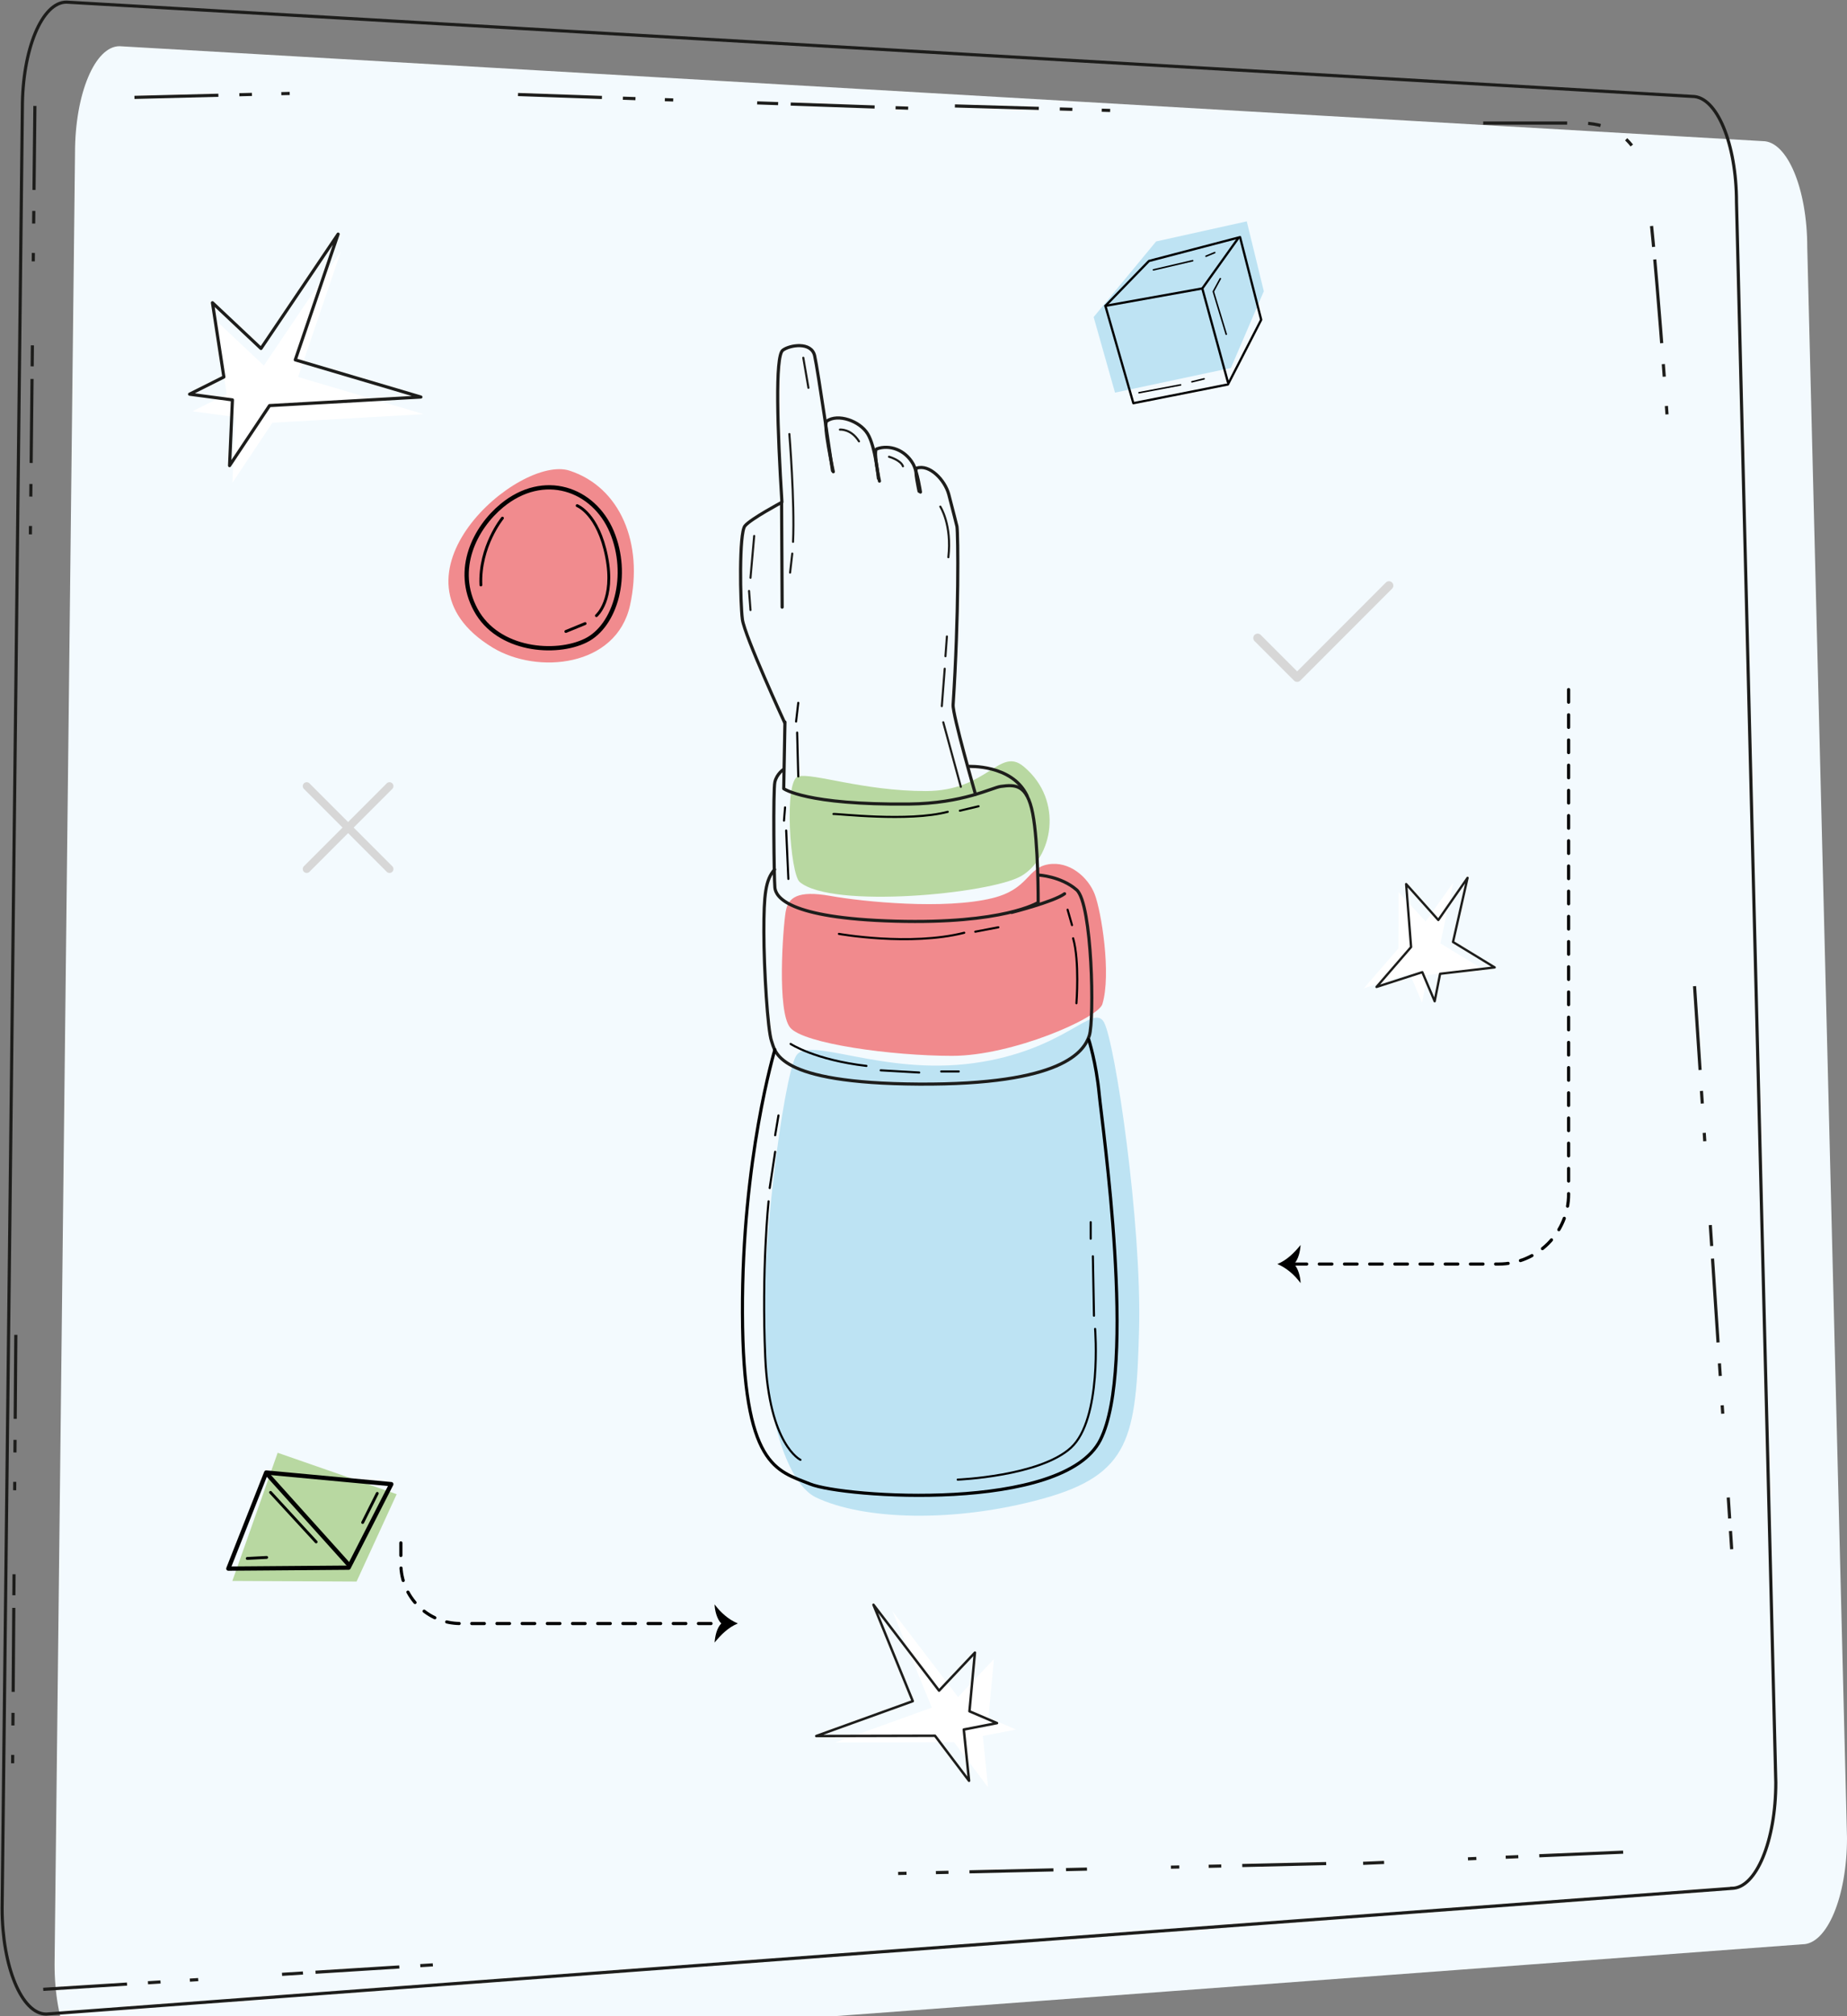<svg width="440" height="480" viewBox="0 0 440 480" fill="none" xmlns="http://www.w3.org/2000/svg">
<rect x="0" y="0" width="440" height="480" fill="#808080" stroke="none"/>
<g clip-path="url(#clip0_878_270)">
<path d="M429.395 462.878L23.605 493C17.747 493 13 481.659 13 467.667L17.872 36.333C17.872 22.341 22.619 11 28.477 11L419.929 33.599C425.787 33.599 430.534 44.94 430.534 58.932L440 437.544C440 451.537 435.253 462.878 429.395 462.878Z" fill="#F3FAFE"/>
<path d="M54.009 93.844L51.292 76.149L62.855 87.035L81.227 59.827L71.022 89.754L100.958 98.601L64.894 100.64L55.368 114.937L56.048 99.281L45.843 97.921L54.009 93.844Z" fill="white"/>
<path d="M53.33 89.754L50.612 72.072L62.176 82.958L80.547 55.736L70.343 85.676L100.265 94.524L64.214 96.562L54.689 110.846L55.368 95.203L45.163 93.844L53.33 89.754Z" stroke="#1D1D1B" stroke-width="0.75" stroke-linecap="round" stroke-linejoin="round"/>
<path d="M117.343 154.163C127.969 160.621 146.842 158.847 150.094 144.079C153.33 129.328 147.76 116.008 135.702 112.055C123.644 108.103 89.82 137.419 117.343 154.163Z" fill="#F18B8E"/>
<path d="M119.552 120.38C113.22 125.609 108.085 135.49 113.344 145.215C118.603 154.925 132.372 156.015 139.529 152.498C146.686 148.997 150.047 136.844 145.737 126.589C141.412 116.335 129.541 112.149 119.552 120.38Z" stroke="#010101" stroke-width="1.02" stroke-linecap="round" stroke-linejoin="round"/>
<path d="M137.491 120.38C137.491 120.38 142.485 122.263 144.508 132.533C146.531 142.803 142.081 146.569 142.081 146.569" stroke="#010101" stroke-width="0.68" stroke-linecap="round" stroke-linejoin="round"/>
<path d="M139.39 148.452L134.8 150.335" stroke="#010101" stroke-width="0.68" stroke-linecap="round" stroke-linejoin="round"/>
<path d="M119.693 123.352C119.693 123.352 114.154 130.106 114.558 139.271" stroke="#010101" stroke-width="0.68" stroke-linecap="round" stroke-linejoin="round"/>
<path d="M412.542 449.567L11.004 479.494C5.209 479.494 0.506 468.221 0.506 454.324L5.329 25.676C5.329 11.765 10.018 0.506 15.827 0.506L403.176 22.958C408.972 22.958 413.674 34.23 413.674 48.128L423.04 424.384C423.04 438.281 418.337 449.554 412.542 449.554V449.567Z" stroke="#1D1D1B" stroke-width="0.75" stroke-miterlimit="10"/>
<path d="M340.055 232.139L353.058 230.62L343.132 224.584L346.21 210.127L339.628 219.347L333.167 212.405L333.14 225.783L324.907 235.27L335.818 231.752L338.763 238.694L340.055 232.139Z" fill="white"/>
<path d="M343.066 231.832L356.068 230.313L346.143 224.264L349.607 208.994L342.639 219.027L334.979 210.473L336.151 225.463L327.918 234.963L338.829 231.446L341.773 238.374L343.066 231.832Z" stroke="#1D1D1B" stroke-width="0.55" stroke-linecap="round" stroke-linejoin="round"/>
<path d="M235.474 408.941L236.78 394.977L228.24 404.024L212.613 383.584L221.979 406.529L198.971 414.83L227.268 414.763L235.381 425.503L234.129 413.285L242.042 411.752L235.474 408.941Z" fill="white"/>
<path d="M230.944 407.408L232.25 393.444L223.71 402.492L208.083 382.052L217.449 404.997L194.454 413.298L222.738 413.231L230.851 423.957L229.599 411.752L237.512 410.22L230.944 407.408Z" stroke="#1D1D1B" stroke-width="0.59" stroke-linecap="round" stroke-linejoin="round"/>
<path d="M265.622 93.471L293.226 87.608L301.073 69.341L297.01 52.698L275.414 57.482L260.533 75.483L265.622 93.471Z" fill="#BEE3F3"/>
<path d="M269.992 95.989L292.521 91.526L300.447 76.123L295.411 56.456L273.709 62.132L263.331 72.818L269.992 95.989Z" stroke="#010101" stroke-width="0.54" stroke-linecap="round" stroke-linejoin="round"/>
<path d="M292.521 90.993L286.419 68.674L263.331 72.818" stroke="#010101" stroke-width="0.54" stroke-linecap="round" stroke-linejoin="round"/>
<path d="M294.932 56.776L286.419 68.674" stroke="#010101" stroke-width="0.54" stroke-linecap="round" stroke-linejoin="round"/>
<path d="M271.338 93.498L281.25 91.632" stroke="#010101" stroke-width="0.36" stroke-linecap="round" stroke-linejoin="round"/>
<path d="M283.94 90.899L286.845 90.193" stroke="#010101" stroke-width="0.36" stroke-linecap="round" stroke-linejoin="round"/>
<path d="M274.774 64.251L284.127 62.065" stroke="#010101" stroke-width="0.36" stroke-linecap="round" stroke-linejoin="round"/>
<path d="M287.298 60.999L289.389 60.133" stroke="#010101" stroke-width="0.36" stroke-linecap="round" stroke-linejoin="round"/>
<path d="M292.12 79.574L289.043 69.407L290.708 66.343" stroke="#010101" stroke-width="0.36" stroke-linecap="round" stroke-linejoin="round"/>
<path d="M55.355 376.376L66.146 345.863L94.496 355.723L84.944 376.522L55.355 376.376Z" fill="#B8D8A1"/>
<path d="M54.395 373.444L63.415 350.566L93.217 353.338L83.052 373.218L54.395 373.444Z" stroke="#010101" stroke-width="1.02" stroke-linecap="round" stroke-linejoin="round"/>
<path d="M63.522 350.793L83.172 372.632" stroke="#010101" stroke-width="1.02" stroke-linecap="round" stroke-linejoin="round"/>
<path d="M64.454 355.297L75.312 367.089" stroke="#010101" stroke-width="0.68" stroke-linecap="round" stroke-linejoin="round"/>
<path d="M58.898 371.019L63.521 370.779" stroke="#010101" stroke-width="0.68" stroke-linecap="round" stroke-linejoin="round"/>
<path d="M89.873 355.536L86.395 362.465" stroke="#010101" stroke-width="0.68" stroke-linecap="round" stroke-linejoin="round"/>
<path d="M373.681 164.171V284.264C373.681 293.471 366.22 300.933 357.014 300.933H307.854" stroke="black" stroke-width="0.75" stroke-linecap="round" stroke-linejoin="round" stroke-dasharray="3 3"/>
<path d="M308.255 300.933C309.294 301.972 309.8 304.037 309.84 305.476C308.414 303.558 306.549 301.879 304.298 300.933C306.549 300.027 308.321 298.255 309.84 296.389C309.72 297.921 309.347 299.787 308.255 300.933Z" fill="black"/>
<path d="M95.495 367.315V372.325C95.495 380.16 101.85 386.516 109.684 386.516H172.219" stroke="black" stroke-width="0.75" stroke-linecap="round" stroke-linejoin="round" stroke-dasharray="3 3"/>
<path d="M171.82 386.502C170.781 385.463 170.274 383.398 170.234 381.959C171.66 383.877 173.525 385.556 175.777 386.502C173.525 387.408 171.753 389.181 170.234 391.046C170.354 389.514 170.727 387.648 171.82 386.502Z" fill="black"/>
<path d="M299.595 151.885L309.014 161.306L330.889 139.414" stroke="#D7D7D7" stroke-width="2.08" stroke-linecap="round" stroke-linejoin="round"/>
<path d="M73.061 206.889L92.791 187.155" stroke="#D7D7D7" stroke-width="1.87" stroke-linecap="round" stroke-linejoin="round"/>
<path d="M73.061 187.155L92.791 206.889" stroke="#D7D7D7" stroke-width="1.87" stroke-linecap="round" stroke-linejoin="round"/>
<path d="M8.313 25.223L7.034 147.009" stroke="#1D1D1B" stroke-width="0.75" stroke-miterlimit="10" stroke-dasharray="20 5 3 7 2 20 5 3"/>
<path d="M3.771 317.788L2.918 432.099" stroke="#1D1D1B" stroke-width="0.75" stroke-miterlimit="10" stroke-dasharray="20 5 3 7 2 20 5 3"/>
<path d="M10.298 473.604L107.925 467.475" stroke="#1D1D1B" stroke-width="0.75" stroke-miterlimit="10" stroke-dasharray="20 5 3 7 2 20 5 3"/>
<path d="M32.027 23.184L85.77 21.825" stroke="#1D1D1B" stroke-width="0.75" stroke-miterlimit="10" stroke-dasharray="20 5 3 7 2 20 5 3"/>
<path d="M123.405 22.505L220.686 25.903" stroke="#1D1D1B" stroke-width="0.75" stroke-miterlimit="10" stroke-dasharray="20 5 3 7 2 20 5 3"/>
<path d="M227.48 25.223L274.429 26.582" stroke="#1D1D1B" stroke-width="0.75" stroke-miterlimit="10" stroke-dasharray="20 5 3 7 2 20 5 3"/>
<path d="M353.338 29.3H376.466C381.568 29.3 390.068 31.006 392.106 42.905C394.145 54.817 397.555 104.823 397.555 104.823" stroke="#1D1D1B" stroke-width="0.75" stroke-miterlimit="10" stroke-dasharray="20 5 3 7 2 20 5 3"/>
<path d="M403.683 234.777L412.529 368.821" stroke="#1D1D1B" stroke-width="0.75" stroke-miterlimit="10" stroke-dasharray="20 5 3 7 2 20 5 3"/>
<path d="M386.671 440.946L323.402 443.664" stroke="#1D1D1B" stroke-width="0.75" stroke-miterlimit="10" stroke-dasharray="20 5 3 7 2 20 5 3"/>
<path d="M315.929 443.664L198.238 446.382" stroke="#1D1D1B" stroke-width="0.75" stroke-miterlimit="10" stroke-dasharray="20 5 3 7 2 20 5 3"/>
<path d="M190.511 209.98C188.233 208.075 186.674 185.703 190.165 184.837C193.655 183.957 205.699 188.328 220.54 188.328C235.381 188.328 238.086 177.668 243.881 182.505C253.646 190.673 250.569 204.384 243.242 208.581C235.914 212.778 198.198 216.442 190.511 209.98Z" fill="#B8D8A1"/>
<path d="M187.193 216.962C187.74 213.698 189.991 211.899 197.838 213.298C205.698 214.697 225.069 216.616 236.42 213.817C245.106 211.672 244.626 206.662 249.689 205.783C254.751 204.903 259.201 208.834 260.773 212.858C262.345 216.882 264.783 231.885 262.612 239.054C261.586 242.412 241.136 251.366 226.814 251.366C212.493 251.366 191.377 248.488 188.233 244.637C185.088 240.8 186.487 221.146 187.18 216.962H187.193Z" fill="#F18A8D"/>
<path d="M194.361 356.482C189.791 354.297 184.063 344.957 182.318 323.131C180.572 301.306 186.687 256.256 189.645 251.366C192.602 246.476 210.068 256.083 231.89 253.111C253.712 250.14 260.347 238.787 262.972 243.331C265.596 247.875 272.044 291.179 271.351 316.669C270.659 342.159 269.26 351.073 248.304 356.829C227.347 362.585 205.698 361.892 194.361 356.482Z" fill="#BDE3F3"/>
<path d="M247.385 208.328C247.385 208.328 252.754 208.594 256.484 211.859C260.214 215.137 260.734 242.838 259.495 246.569C258.256 250.3 253.207 258.294 218.901 258.095C184.596 257.895 184.729 250.3 183.81 247.875C182.891 245.45 181.972 230.713 181.972 221.812C181.972 212.911 182.358 209.434 184.53 207.009" stroke="#1D1D1B" stroke-width="0.75" stroke-linecap="round" stroke-linejoin="round"/>
<path d="M240.977 217.228C240.977 217.228 251.062 214.67 253.606 212.778" stroke="#1D1D1B" stroke-width="0.75" stroke-linecap="round" stroke-linejoin="round"/>
<path d="M184.596 249.9C184.596 249.9 176.736 275.829 176.869 312.565C177.002 349.3 185.049 350.087 192.976 353.298C200.903 356.509 253.34 360.173 262.119 342.825C270.899 325.476 262.572 267.981 261.853 260.453C261.133 252.925 259.361 247.488 259.361 247.488" stroke="black" stroke-width="0.75" stroke-linecap="round" stroke-linejoin="round"/>
<path d="M190.684 347.542C190.684 347.542 183.224 344.051 182.304 323.145C181.385 302.238 183.09 285.996 183.09 285.996" stroke="black" stroke-width="0.5" stroke-linecap="round" stroke-linejoin="round"/>
<path d="M183.356 282.838L184.662 274.204" stroke="black" stroke-width="0.5" stroke-linecap="round" stroke-linejoin="round"/>
<path d="M184.662 270.273L185.448 265.556" stroke="black" stroke-width="0.5" stroke-linecap="round" stroke-linejoin="round"/>
<path d="M228.146 352.258C228.146 352.258 247.651 351.472 255.124 344.664C262.585 337.855 260.88 316.376 260.88 316.376" stroke="black" stroke-width="0.5" stroke-linecap="round" stroke-linejoin="round"/>
<path d="M260.613 313.231L260.347 299.081" stroke="black" stroke-width="0.5" stroke-linecap="round" stroke-linejoin="round"/>
<path d="M259.827 294.897V290.966" stroke="black" stroke-width="0.5" stroke-linecap="round" stroke-linejoin="round"/>
<path d="M188.339 248.528C188.339 248.528 194.094 252.325 206.404 253.764" stroke="black" stroke-width="0.5" stroke-linecap="round" stroke-linejoin="round"/>
<path d="M209.802 254.817L218.968 255.336" stroke="black" stroke-width="0.5" stroke-linecap="round" stroke-linejoin="round"/>
<path d="M224.217 255.083H228.4" stroke="black" stroke-width="0.5" stroke-linecap="round" stroke-linejoin="round"/>
<path d="M256.431 238.841C256.431 238.841 257.217 228.887 255.645 223.384" stroke="black" stroke-width="0.5" stroke-linecap="round" stroke-linejoin="round"/>
<path d="M255.378 220.24L254.325 216.576" stroke="black" stroke-width="0.5" stroke-linecap="round" stroke-linejoin="round"/>
<path d="M199.85 222.332C199.85 222.332 216.742 225.343 229.705 222.065" stroke="black" stroke-width="0.5" stroke-linecap="round" stroke-linejoin="round"/>
<path d="M232.33 221.812L237.832 220.76" stroke="black" stroke-width="0.5" stroke-linecap="round" stroke-linejoin="round"/>
<path d="M187.807 209.247L187.287 197.722" stroke="black" stroke-width="0.5" stroke-linecap="round" stroke-linejoin="round"/>
<path d="M186.768 195.363L187.021 192.219" stroke="black" stroke-width="0.5" stroke-linecap="round" stroke-linejoin="round"/>
<path d="M198.544 193.791C199.33 193.658 216.356 195.75 225.775 193.271" stroke="black" stroke-width="0.5" stroke-linecap="round" stroke-linejoin="round"/>
<path d="M228.666 193.005L233.116 191.952" stroke="black" stroke-width="0.5" stroke-linecap="round" stroke-linejoin="round"/>
<path d="M190.165 184.837L189.898 174.404" stroke="black" stroke-width="0.5" stroke-linecap="round" stroke-linejoin="round"/>
<path d="M189.645 171.779L190.164 167.328" stroke="black" stroke-width="0.5" stroke-linecap="round" stroke-linejoin="round"/>
<path d="M186.994 171.899L186.701 187.755C186.701 187.755 191.977 191.672 216.557 191.419C229.386 191.286 236.327 187.515 238.419 187.222C241.829 186.769 244.64 186.636 246.013 193.644C247.385 200.653 247.318 214.857 247.318 214.857C247.318 214.857 239.138 220.027 213.279 219.307C187.421 218.588 184.796 213.418 184.596 211.312C184.396 209.221 184.143 188.128 184.596 186.169C185.049 184.211 186.688 183.145 186.688 183.145" stroke="#1D1D1B" stroke-width="0.75" stroke-linecap="round" stroke-linejoin="round"/>
<path d="M198.318 112.059C198.318 112.059 194.854 88.088 194.068 84.69C193.282 81.279 188.113 82.132 186.474 83.384C184.596 84.81 185.208 102.438 186.274 119.534" stroke="#1D1D1B" stroke-width="0.75" stroke-linecap="round" stroke-linejoin="round"/>
<path d="M198.518 112.312C198.518 112.312 196.027 100.919 196.946 100.266C199.584 98.388 204.806 100.2 206.698 103.278C208.55 106.276 209.256 113.884 209.256 113.884" stroke="#1D1D1B" stroke-width="0.75" stroke-linecap="round" stroke-linejoin="round"/>
<path d="M209.509 114.537C209.509 114.537 207.937 107.209 208.856 106.875C211.907 105.783 215.597 107.075 217.502 110.406C218.555 112.259 219.274 117.149 219.274 117.149" stroke="#1D1D1B" stroke-width="0.75" stroke-linecap="round" stroke-linejoin="round"/>
<path d="M232.383 189.101C232.383 189.101 226.908 170.18 227.054 167.795C228.453 146.489 228.253 127.462 227.973 125.343C227.973 125.343 226.921 121.093 226.015 117.682C225.096 114.27 221.432 110.433 218.355 111.459C217.768 111.659 218.941 116.962 218.941 116.962" stroke="#1D1D1B" stroke-width="0.75" stroke-linecap="round" stroke-linejoin="round"/>
<path d="M186.901 171.992C186.901 171.992 177.388 151.392 176.855 147.462C176.336 143.531 176.029 126.902 177.468 125.197C178.907 123.491 186.194 119.614 186.194 119.614L186.328 144.544" stroke="#1D1D1B" stroke-width="0.75" stroke-linecap="round" stroke-linejoin="round"/>
<path d="M230.638 182.465C230.638 182.465 241.096 181.905 244.666 189.42" stroke="#1D1D1B" stroke-width="0.75" stroke-linecap="round" stroke-linejoin="round"/>
<path d="M228.893 187.315L224.71 171.952" stroke="#1D1D1B" stroke-width="0.5" stroke-linecap="round" stroke-linejoin="round"/>
<path d="M224.363 168.115L225.056 159.201" stroke="#1D1D1B" stroke-width="0.5" stroke-linecap="round" stroke-linejoin="round"/>
<path d="M225.229 156.229L225.576 151.526" stroke="#1D1D1B" stroke-width="0.5" stroke-linecap="round" stroke-linejoin="round"/>
<path d="M224.004 120.613C224.004 120.613 226.802 124.89 225.922 132.658" stroke="#1D1D1B" stroke-width="0.5" stroke-linecap="round" stroke-linejoin="round"/>
<path d="M188.046 103.331C188.046 103.331 189.352 119.307 188.925 128.994" stroke="#1D1D1B" stroke-width="0.5" stroke-linecap="round" stroke-linejoin="round"/>
<path d="M188.739 131.792L188.22 136.322" stroke="#1D1D1B" stroke-width="0.5" stroke-linecap="round" stroke-linejoin="round"/>
<path d="M179.666 127.595L178.787 137.548" stroke="#1D1D1B" stroke-width="0.5" stroke-linecap="round" stroke-linejoin="round"/>
<path d="M178.44 140.693L178.787 145.237" stroke="#1D1D1B" stroke-width="0.5" stroke-linecap="round" stroke-linejoin="round"/>
<path d="M191.363 85.17L192.589 92.325" stroke="#1D1D1B" stroke-width="0.5" stroke-linecap="round" stroke-linejoin="round"/>
<path d="M200.09 102.278C200.09 102.278 202.714 102.012 204.633 105.077" stroke="#1D1D1B" stroke-width="0.5" stroke-linecap="round" stroke-linejoin="round"/>
<path d="M211.787 108.741C211.787 108.741 214.585 109.527 215.104 111.006" stroke="#1D1D1B" stroke-width="0.5" stroke-linecap="round" stroke-linejoin="round"/>
</g>
<defs>
<clipPath id="clip0_878_270">
<rect width="440" height="480" fill="white"/>
</clipPath>
</defs>
</svg>
